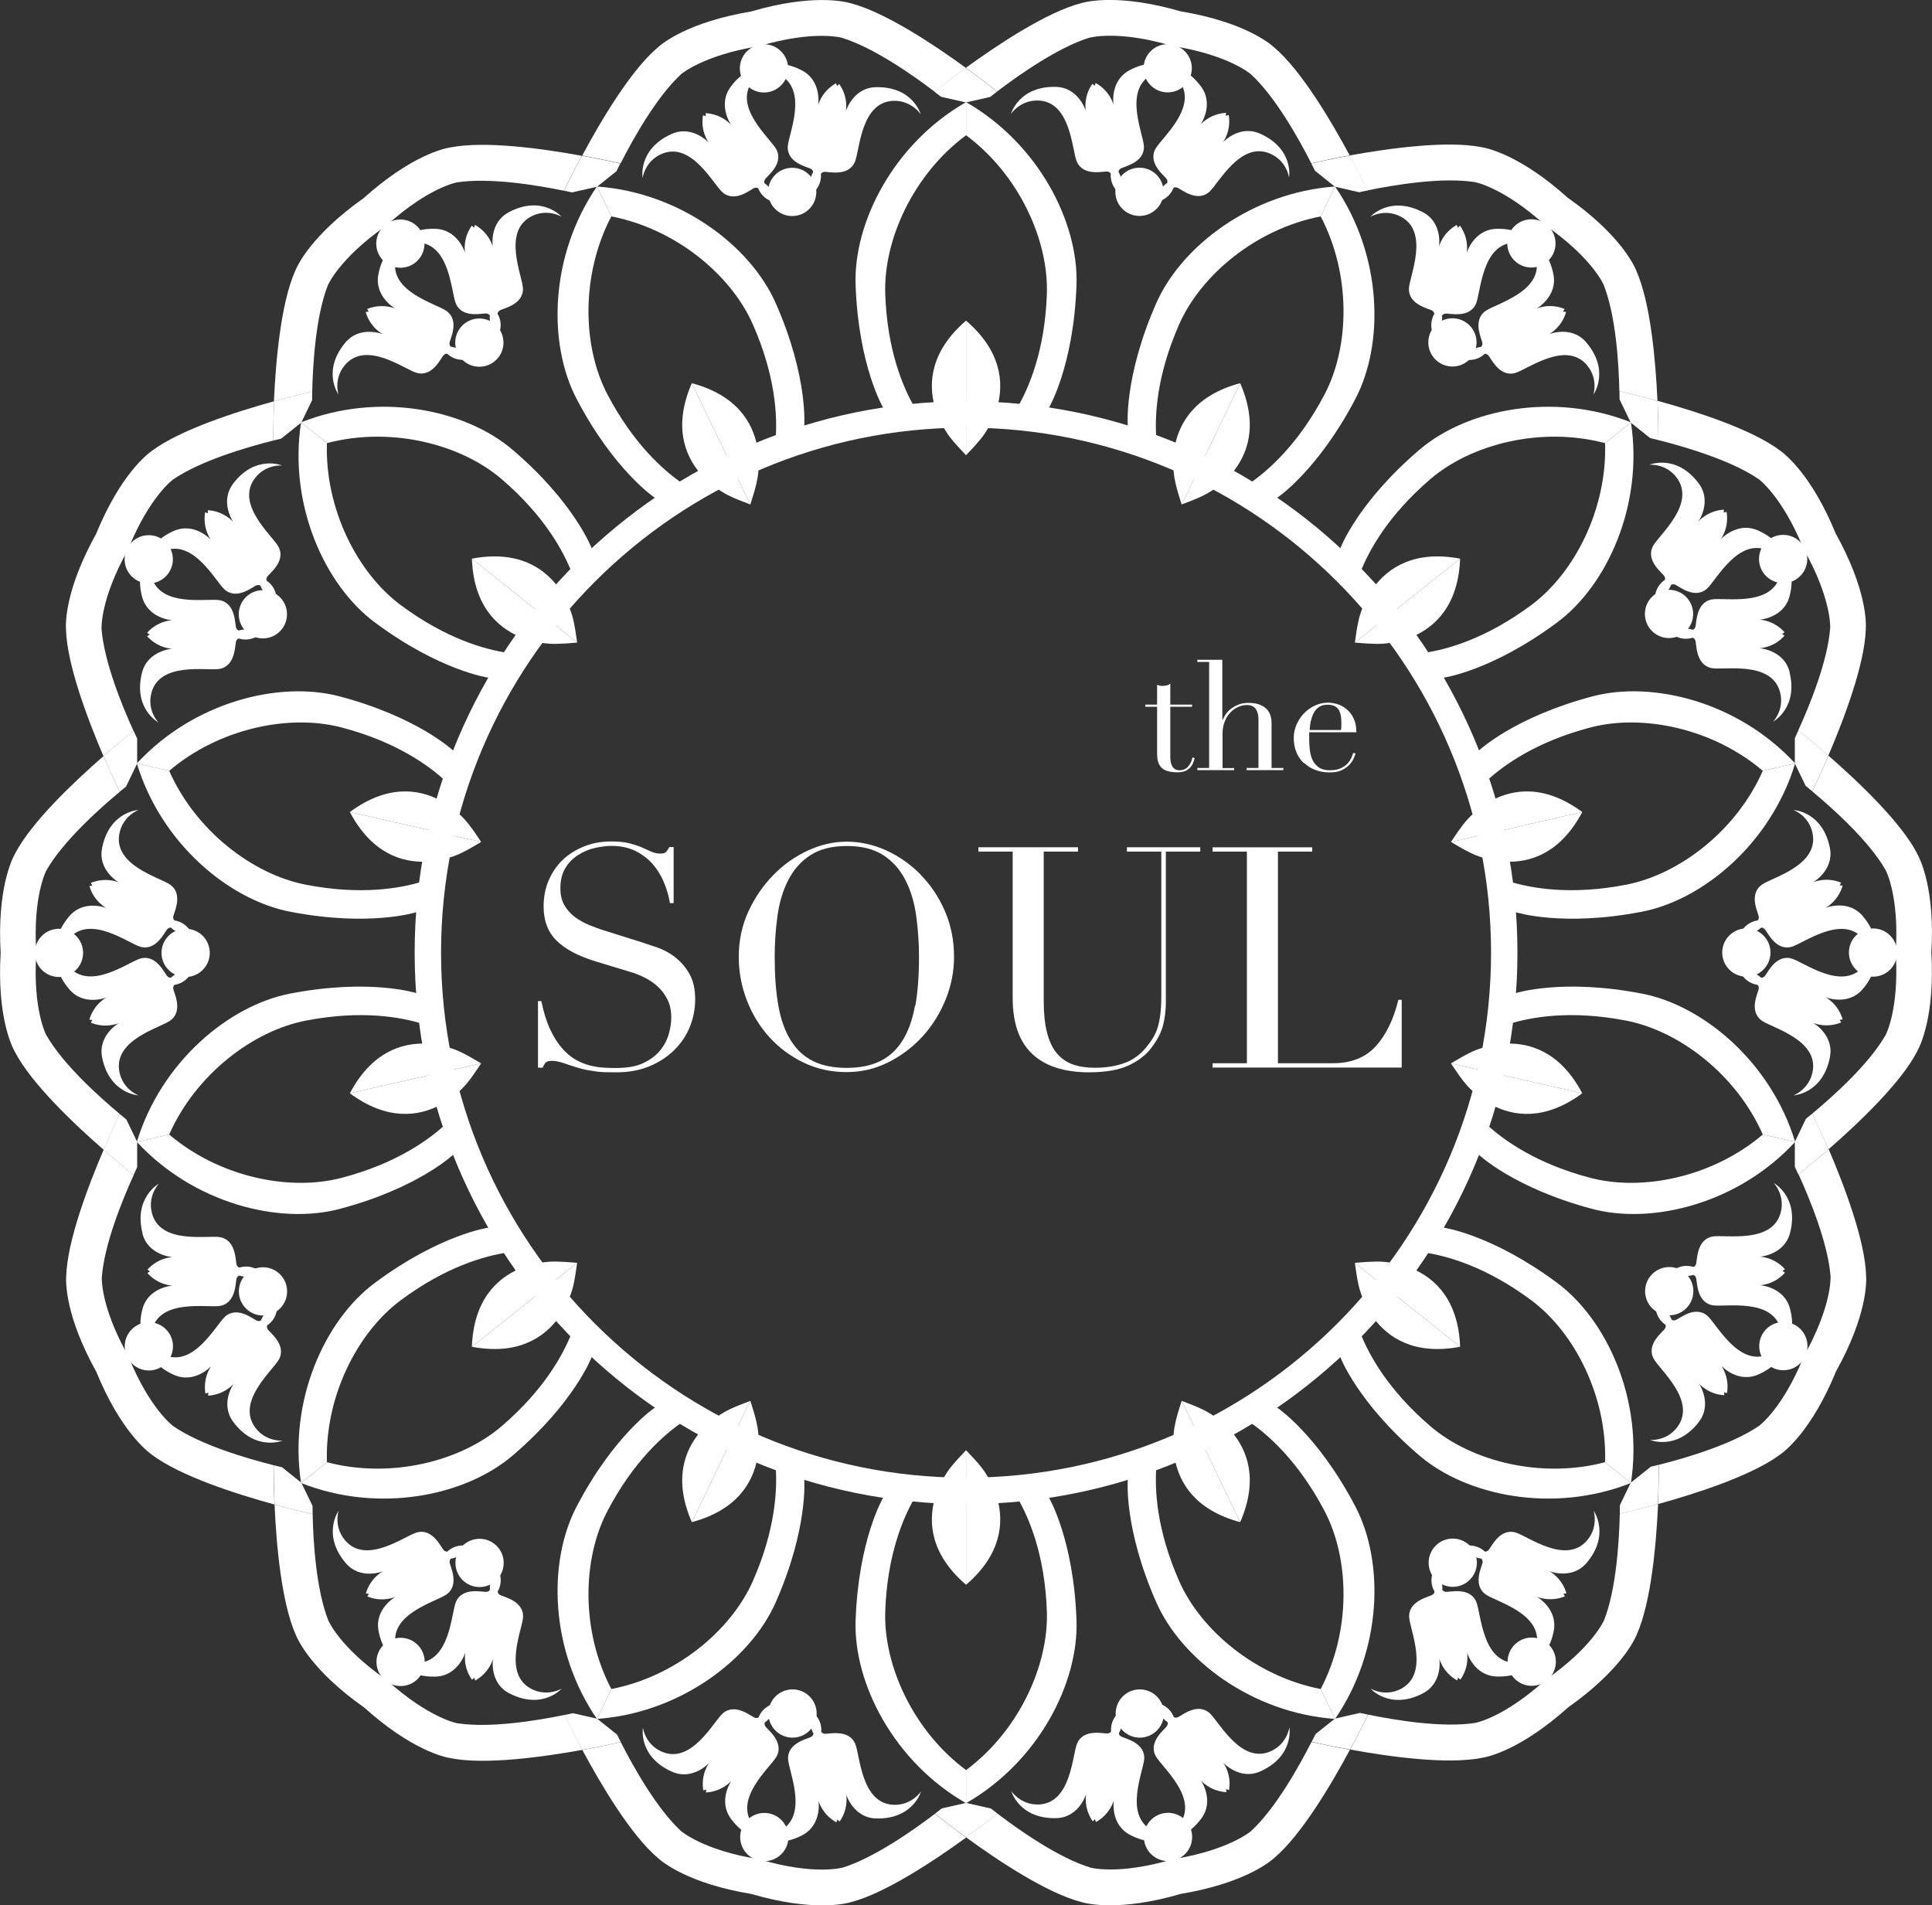 <?xml version="1.0" encoding="UTF-8" standalone="no"?> <svg xmlns:inkscape="http://www.inkscape.org/namespaces/inkscape" xmlns:sodipodi="http://sodipodi.sourceforge.net/DTD/sodipodi-0.dtd" xmlns="http://www.w3.org/2000/svg" xmlns:svg="http://www.w3.org/2000/svg" id="LOGO_TYPE_1" viewBox="0 0 178.59 176.12" version="1.1" sodipodi:docname="THE SOUL_LOGO_white.svg" inkscape:version="1.1.2 (b8e25be833, 2022-02-05)"><rect x="0" y="0" width="178.59" height="176.12" fill="#333333" stroke="none"/><defs id="defs4"><style id="style2">.cls-1{fill:#231f20;}</style></defs><g id="g1367" style="fill:#ffffff"><g id="g348" style="fill:#ffffff"><g id="g204" style="fill:#ffffff"><path class="cls-1" d="M89.3,139.03c-28.11,0-50.97-22.87-50.97-50.97s22.87-50.97,50.97-50.97,50.97,22.87,50.97,50.97-22.87,50.97-50.97,50.97Zm0-99.5c-26.76,0-48.53,21.77-48.53,48.53s21.77,48.53,48.53,48.53,48.53-21.77,48.53-48.53-21.77-48.53-48.53-48.53Z" id="path6" style="fill:#ffffff"></path><g id="g20" style="fill:#ffffff"><g id="g12" style="fill:#ffffff"><path class="cls-1" d="M89.3,42.09v-12.45c-3.27,2.81-3.49,5.72-2.91,7.9,.1,.33,.23,.7,.4,1.09,.19,.43,.39,.81,.58,1.13,.29,.48,.67,1.01,1.93,2.32Z" id="path8" style="fill:#ffffff"></path><path class="cls-1" d="M89.3,12.5v-3.06c-6.68,3.83-10.41,11.1-10.21,16.89,.26,7.49,2.55,11.36,2.55,11.36l1.22,2.18c.26-.06,1.84-.3,3.31-.31-.98-1.09-1.64-1.93-1.64-1.93-1.06-1.83-2.52-5.26-2.7-10.45-.17-5.01,2.59-11.05,7.47-14.68Z" id="path10" style="fill:#ffffff"></path></g><g id="g18" style="fill:#ffffff"><path class="cls-1" d="M89.3,42.09v-12.32s0-.13,0-.13c3.27,2.81,3.49,5.72,2.91,7.9-.1,.33-.23,.7-.4,1.09-.19,.43-.39,.81-.58,1.13-.29,.48-.67,1.01-1.93,2.32Z" id="path14" style="fill:#ffffff"></path><path class="cls-1" d="M89.3,12.5v-3.06c6.68,3.83,10.41,11.1,10.21,16.89-.26,7.49-2.55,11.36-2.55,11.36l-1.22,2.18c-.26-.06-1.84-.3-3.31-.31,.98-1.09,1.64-1.93,1.64-1.93,1.06-1.83,2.52-5.26,2.7-10.45,.17-5.01-2.59-11.05-7.47-14.68Z" id="path16" style="fill:#ffffff"></path></g></g><g id="g34" style="fill:#ffffff"><g id="g26" style="fill:#ffffff"><path class="cls-1" d="M69.35,46.64l-5.34-11.1-.06-.12c-1.72,3.95-.66,6.67,.81,8.38,.23,.26,.51,.53,.83,.81,.36,.31,.7,.56,1.02,.77,.47,.3,1.04,.62,2.75,1.25Z" id="path22" style="fill:#ffffff"></path><path class="cls-1" d="M56.51,19.99l-1.33-2.75c-4.36,6.35-4.57,14.51-1.87,19.65,3.48,6.64,7.23,9.13,7.23,9.13l2.05,1.43c.21-.16,1.52-1.07,2.85-1.71-1.35-.56-2.32-1.03-2.32-1.03-1.75-1.19-4.55-3.65-6.97-8.25-2.33-4.44-2.46-11.08,.36-16.46Z" id="path24" style="fill:#ffffff"></path></g><g id="g32" style="fill:#ffffff"><path class="cls-1" d="M69.35,46.64l-5.34-11.1-.06-.12c4.16,1.11,5.63,3.64,6.05,5.86,.06,.34,.1,.73,.12,1.16,.02,.47,0,.9-.03,1.27-.06,.55-.17,1.2-.73,2.93Z" id="path28" style="fill:#ffffff"></path><path class="cls-1" d="M56.51,19.99l-1.33-2.75c7.68,.55,14.19,5.48,16.53,10.79,3.02,6.86,2.63,11.34,2.63,11.34l-.16,2.49c-.26,.06-1.79,.53-3.12,1.16,.41-1.41,.64-2.45,.64-2.45,.16-2.11-.01-5.83-2.11-10.59-2.02-4.58-7.13-8.83-13.1-9.98Z" id="path30" style="fill:#ffffff"></path></g></g><g id="g48" style="fill:#ffffff"><g id="g40" style="fill:#ffffff"><path class="cls-1" d="M53.35,59.4l-9.63-7.68-.1-.08c.16,4.31,2.3,6.3,4.37,7.2,.32,.13,.69,.26,1.1,.37,.45,.12,.88,.2,1.25,.25,.55,.07,1.2,.1,3.02-.06Z" id="path36" style="fill:#ffffff"></path><path class="cls-1" d="M30.22,40.95l-2.39-1.91c-1.17,7.61,2.18,15.06,6.84,18.51,6.02,4.47,10.47,5.09,10.47,5.09l2.47,.4c.12-.24,.91-1.62,1.82-2.78-1.46,.08-2.54,.08-2.54,.08-2.09-.31-5.68-1.31-9.85-4.41-4.02-2.99-7.02-8.92-6.82-14.99Z" id="path38" style="fill:#ffffff"></path></g><g id="g46" style="fill:#ffffff"><path class="cls-1" d="M53.35,59.4l-9.63-7.68-.1-.08c4.23-.8,6.65,.84,7.99,2.65,.2,.28,.41,.61,.61,.99,.22,.42,.39,.81,.52,1.16,.19,.52,.37,1.15,.61,2.96Z" id="path42" style="fill:#ffffff"></path><path class="cls-1" d="M30.22,40.95l-2.39-1.91c7.16-2.84,15.17-1.22,19.57,2.55,5.7,4.87,7.29,9.08,7.29,9.08l.94,2.32c-.21,.17-1.38,1.25-2.31,2.4-.24-1.44-.48-2.49-.48-2.49-.77-1.97-2.54-5.25-6.49-8.63-3.81-3.25-10.25-4.86-16.13-3.31Z" id="path44" style="fill:#ffffff"></path></g></g><g id="g62" style="fill:#ffffff"><g id="g54" style="fill:#ffffff"><path class="cls-1" d="M44.48,77.83l-12.01-2.74-.13-.03c2.01,3.81,4.8,4.68,7.06,4.59,.35-.02,.73-.06,1.15-.14,.46-.09,.88-.2,1.23-.31,.53-.18,1.13-.43,2.69-1.37Z" id="path50" style="fill:#ffffff"></path><path class="cls-1" d="M15.63,71.25l-2.98-.68c2.24,7.37,8.5,12.62,14.19,13.71,7.36,1.42,11.64,.04,11.64,.04l2.4-.71c0-.27,.12-1.86,.44-3.3-1.28,.71-2.25,1.17-2.25,1.17-2.02,.63-5.69,1.29-10.79,.3-4.92-.95-10.2-4.99-12.65-10.55Z" id="path52" style="fill:#ffffff"></path></g><g id="g60" style="fill:#ffffff"><path class="cls-1" d="M44.48,77.83l-12.01-2.74-.13-.03c3.47-2.56,6.36-2.13,8.35-1.08,.3,.17,.63,.38,.98,.63,.38,.28,.7,.56,.98,.82,.4,.39,.83,.88,1.83,2.4Z" id="path56" style="fill:#ffffff"></path><path class="cls-1" d="M15.63,71.25l-2.98-.68c5.22-5.66,13.13-7.68,18.74-6.2,7.25,1.92,10.51,5.02,10.51,5.02l1.85,1.68c-.11,.24-.7,1.72-1.04,3.16-.85-1.2-1.52-2.03-1.52-2.03-1.55-1.44-4.57-3.63-9.59-4.95-4.84-1.28-11.35,.07-15.97,4.01Z" id="path58" style="fill:#ffffff"></path></g></g><g id="g76" style="fill:#ffffff"><g id="g68" style="fill:#ffffff"><path class="cls-1" d="M44.48,98.29l-12.01,2.74-.13,.03c3.47,2.56,6.36,2.13,8.35,1.08,.3-.17,.63-.38,.98-.63,.38-.28,.7-.56,.98-.82,.4-.39,.83-.88,1.83-2.4Z" id="path64" style="fill:#ffffff"></path><path class="cls-1" d="M15.63,104.87l-2.98,.68c5.22,5.66,13.13,7.68,18.74,6.2,7.25-1.92,10.51-5.02,10.51-5.02l1.85-1.68c-.11-.24-.7-1.72-1.04-3.16-.85,1.2-1.52,2.03-1.52,2.03-1.55,1.44-4.57,3.63-9.59,4.95-4.84,1.28-11.35-.07-15.97-4.01Z" id="path66" style="fill:#ffffff"></path></g><g id="g74" style="fill:#ffffff"><path class="cls-1" d="M44.48,98.29l-12.01,2.74-.13,.03c2.01-3.81,4.8-4.68,7.06-4.59,.35,.02,.73,.06,1.15,.14,.46,.09,.88,.2,1.23,.31,.53,.18,1.13,.43,2.69,1.37Z" id="path70" style="fill:#ffffff"></path><path class="cls-1" d="M15.63,104.87l-2.98,.68c2.24-7.37,8.5-12.62,14.19-13.71,7.36-1.42,11.64-.04,11.64-.04l2.4,.71c0,.27,.12,1.86,.44,3.3-1.28-.71-2.25-1.17-2.25-1.17-2.02-.63-5.69-1.29-10.79-.3-4.92,.95-10.2,4.99-12.65,10.55Z" id="path72" style="fill:#ffffff"></path></g></g><g id="g90" style="fill:#ffffff"><g id="g82" style="fill:#ffffff"><path class="cls-1" d="M53.35,116.73l-9.63,7.68-.1,.08c4.23,.8,6.65-.84,7.99-2.65,.2-.28,.41-.61,.61-.99,.22-.42,.39-.81,.52-1.16,.19-.52,.37-1.15,.61-2.96Z" id="path78" style="fill:#ffffff"></path><path class="cls-1" d="M30.22,135.17l-2.39,1.91c7.16,2.84,15.17,1.22,19.57-2.55,5.7-4.87,7.29-9.08,7.29-9.08l.94-2.32c-.21-.17-1.38-1.25-2.31-2.4-.24,1.44-.48,2.49-.48,2.49-.77,1.97-2.54,5.25-6.49,8.63-3.81,3.25-10.25,4.86-16.13,3.31Z" id="path80" style="fill:#ffffff"></path></g><g id="g88" style="fill:#ffffff"><path class="cls-1" d="M53.35,116.73l-9.63,7.68-.1,.08c.16-4.31,2.3-6.3,4.37-7.2,.32-.13,.69-.26,1.1-.37,.45-.12,.88-.2,1.25-.25,.55-.07,1.2-.1,3.02,.06Z" id="path84" style="fill:#ffffff"></path><path class="cls-1" d="M30.22,135.17l-2.39,1.91c-1.17-7.61,2.18-15.06,6.84-18.51,6.02-4.47,10.47-5.09,10.47-5.09l2.47-.4c.12,.24,.91,1.62,1.82,2.78-1.46-.08-2.54-.08-2.54-.08-2.09,.31-5.68,1.31-9.85,4.41-4.02,2.99-7.02,8.92-6.82,14.99Z" id="path86" style="fill:#ffffff"></path></g></g><g id="g104" style="fill:#ffffff"><g id="g96" style="fill:#ffffff"><path class="cls-1" d="M69.35,129.48l-5.34,11.1-.06,.12c4.16-1.11,5.63-3.64,6.05-5.86,.06-.34,.1-.73,.12-1.16,.02-.47,0-.9-.03-1.27-.06-.55-.17-1.2-.73-2.93Z" id="path92" style="fill:#ffffff"></path><path class="cls-1" d="M56.51,156.14l-1.33,2.75c7.68-.55,14.19-5.48,16.53-10.79,3.02-6.86,2.63-11.34,2.63-11.34l-.16-2.49c-.26-.06-1.79-.53-3.12-1.16,.41,1.41,.64,2.45,.64,2.45,.16,2.11-.01,5.83-2.11,10.59-2.02,4.58-7.13,8.83-13.1,9.98Z" id="path94" style="fill:#ffffff"></path></g><g id="g102" style="fill:#ffffff"><path class="cls-1" d="M69.35,129.48l-5.34,11.1-.06,.12c-1.72-3.95-.66-6.67,.81-8.38,.23-.26,.51-.53,.83-.81,.36-.31,.7-.56,1.02-.77,.47-.3,1.04-.62,2.75-1.25Z" id="path98" style="fill:#ffffff"></path><path class="cls-1" d="M56.51,156.14l-1.33,2.75c-4.36-6.35-4.57-14.51-1.87-19.65,3.48-6.64,7.23-9.13,7.23-9.13l2.05-1.43c.21,.16,1.52,1.07,2.85,1.71-1.35,.56-2.32,1.03-2.32,1.03-1.75,1.19-4.55,3.65-6.97,8.25-2.33,4.44-2.46,11.08,.36,16.46Z" id="path100" style="fill:#ffffff"></path></g></g><g id="g118" style="fill:#ffffff"><g id="g110" style="fill:#ffffff"><path class="cls-1" d="M89.3,134.04v12.32s0,.13,0,.13c3.27-2.81,3.49-5.72,2.91-7.9-.1-.33-.23-.7-.4-1.09-.19-.43-.39-.81-.58-1.13-.29-.48-.67-1.01-1.93-2.32Z" id="path106" style="fill:#ffffff"></path><path class="cls-1" d="M89.3,163.62v3.06c6.68-3.83,10.41-11.1,10.21-16.89-.26-7.49-2.55-11.36-2.55-11.36l-1.22-2.18c-.26,.06-1.84,.3-3.31,.31,.98,1.09,1.64,1.93,1.64,1.93,1.06,1.83,2.52,5.26,2.7,10.45,.17,5.01-2.59,11.05-7.47,14.68Z" id="path108" style="fill:#ffffff"></path></g><g id="g116" style="fill:#ffffff"><path class="cls-1" d="M89.3,134.04v12.32s0,.13,0,.13c-3.27-2.81-3.49-5.72-2.91-7.9,.1-.33,.23-.7,.4-1.09,.19-.43,.39-.81,.58-1.13,.29-.48,.67-1.01,1.93-2.32Z" id="path112" style="fill:#ffffff"></path><path class="cls-1" d="M89.3,163.62v3.06c-6.68-3.83-10.41-11.1-10.21-16.89,.26-7.49,2.55-11.36,2.55-11.36l1.22-2.18c.26,.06,1.84,.3,3.31,.31-.98,1.09-1.64,1.93-1.64,1.93-1.06,1.83-2.52,5.26-2.7,10.45-.17,5.01,2.59,11.05,7.47,14.68Z" id="path114" style="fill:#ffffff"></path></g></g><g id="g132" style="fill:#ffffff"><g id="g124" style="fill:#ffffff"><path class="cls-1" d="M109.24,129.48l5.34,11.1,.06,.12c1.72-3.95,.66-6.67-.81-8.38-.23-.26-.51-.53-.83-.81-.36-.31-.7-.56-1.02-.77-.47-.3-1.04-.62-2.75-1.25Z" id="path120" style="fill:#ffffff"></path><path class="cls-1" d="M122.08,156.14l1.33,2.75c4.36-6.35,4.57-14.51,1.87-19.65-3.48-6.64-7.23-9.13-7.23-9.13l-2.05-1.43c-.21,.16-1.52,1.07-2.85,1.71,1.35,.56,2.32,1.03,2.32,1.03,1.75,1.19,4.55,3.65,6.97,8.25,2.33,4.44,2.46,11.08-.36,16.46Z" id="path122" style="fill:#ffffff"></path></g><g id="g130" style="fill:#ffffff"><path class="cls-1" d="M109.24,129.48l5.34,11.1,.06,.12c-4.16-1.11-5.63-3.64-6.05-5.86-.06-.34-.1-.73-.12-1.16-.02-.47,0-.9,.03-1.27,.06-.55,.17-1.2,.73-2.93Z" id="path126" style="fill:#ffffff"></path><path class="cls-1" d="M122.08,156.14l1.33,2.75c-7.68-.55-14.19-5.48-16.53-10.79-3.02-6.86-2.63-11.34-2.63-11.34l.16-2.49c.26-.06,1.79-.53,3.12-1.16-.41,1.41-.64,2.45-.64,2.45-.16,2.11,.01,5.83,2.11,10.59,2.02,4.58,7.13,8.83,13.1,9.98Z" id="path128" style="fill:#ffffff"></path></g></g><g id="g146" style="fill:#ffffff"><g id="g138" style="fill:#ffffff"><path class="cls-1" d="M125.24,116.73l9.63,7.68,.1,.08c-.16-4.31-2.3-6.3-4.37-7.2-.32-.13-.69-.26-1.1-.37-.45-.12-.88-.2-1.25-.25-.55-.07-1.2-.1-3.02,.06Z" id="path134" style="fill:#ffffff"></path><path class="cls-1" d="M148.37,135.17l2.39,1.91c1.17-7.61-2.18-15.06-6.84-18.51-6.02-4.47-10.47-5.09-10.47-5.09l-2.47-.4c-.12,.24-.91,1.62-1.82,2.78,1.46-.08,2.54-.08,2.54-.08,2.09,.31,5.68,1.31,9.85,4.41,4.02,2.99,7.02,8.92,6.82,14.99Z" id="path136" style="fill:#ffffff"></path></g><g id="g144" style="fill:#ffffff"><path class="cls-1" d="M125.24,116.73l9.63,7.68,.1,.08c-4.23,.8-6.65-.84-7.99-2.65-.2-.28-.41-.61-.61-.99-.22-.42-.39-.81-.52-1.16-.19-.52-.37-1.15-.61-2.96Z" id="path140" style="fill:#ffffff"></path><path class="cls-1" d="M148.37,135.17l2.39,1.91c-7.16,2.84-15.17,1.22-19.57-2.55-5.7-4.87-7.29-9.08-7.29-9.08l-.94-2.32c.21-.17,1.38-1.25,2.31-2.4,.24,1.44,.48,2.49,.48,2.49,.77,1.97,2.54,5.25,6.49,8.63,3.81,3.25,10.25,4.86,16.13,3.31Z" id="path142" style="fill:#ffffff"></path></g></g><g id="g160" style="fill:#ffffff"><g id="g152" style="fill:#ffffff"><path class="cls-1" d="M134.12,98.29l12.01,2.74,.13,.03c-2.01-3.81-4.8-4.68-7.06-4.59-.35,.02-.73,.06-1.15,.14-.46,.09-.88,.2-1.23,.31-.53,.18-1.13,.43-2.69,1.37Z" id="path148" style="fill:#ffffff"></path><path class="cls-1" d="M162.96,104.87l2.98,.68c-2.24-7.37-8.5-12.62-14.19-13.71-7.36-1.42-11.64-.04-11.64-.04l-2.4,.71c0,.27-.12,1.86-.44,3.3,1.28-.71,2.25-1.17,2.25-1.17,2.02-.63,5.69-1.29,10.79-.3,4.92,.95,10.2,4.99,12.65,10.55Z" id="path150" style="fill:#ffffff"></path></g><g id="g158" style="fill:#ffffff"><path class="cls-1" d="M134.12,98.29l12.01,2.74,.13,.03c-3.47,2.56-6.36,2.13-8.35,1.08-.3-.17-.63-.38-.98-.63-.38-.28-.7-.56-.98-.82-.4-.39-.83-.88-1.83-2.4Z" id="path154" style="fill:#ffffff"></path><path class="cls-1" d="M162.96,104.87l2.98,.68c-5.22,5.66-13.13,7.68-18.74,6.2-7.25-1.92-10.51-5.02-10.51-5.02l-1.85-1.68c.11-.24,.7-1.72,1.04-3.16,.85,1.2,1.52,2.03,1.52,2.03,1.55,1.44,4.57,3.63,9.59,4.95,4.84,1.28,11.35-.07,15.97-4.01Z" id="path156" style="fill:#ffffff"></path></g></g><g id="g174" style="fill:#ffffff"><g id="g166" style="fill:#ffffff"><path class="cls-1" d="M134.12,77.83l12.01-2.74,.13-.03c-3.47-2.56-6.36-2.13-8.35-1.08-.3,.17-.63,.38-.98,.63-.38,.28-.7,.56-.98,.82-.4,.39-.83,.88-1.83,2.4Z" id="path162" style="fill:#ffffff"></path><path class="cls-1" d="M162.96,71.25l2.98-.68c-5.22-5.66-13.13-7.68-18.74-6.2-7.25,1.92-10.51,5.02-10.51,5.02l-1.85,1.68c.11,.24,.7,1.72,1.04,3.16,.85-1.2,1.52-2.03,1.52-2.03,1.55-1.44,4.57-3.63,9.59-4.95,4.84-1.28,11.35,.07,15.97,4.01Z" id="path164" style="fill:#ffffff"></path></g><g id="g172" style="fill:#ffffff"><path class="cls-1" d="M134.12,77.83l12.01-2.74,.13-.03c-2.01,3.81-4.8,4.68-7.06,4.59-.35-.02-.73-.06-1.15-.14-.46-.09-.88-.2-1.23-.31-.53-.18-1.13-.43-2.69-1.37Z" id="path168" style="fill:#ffffff"></path><path class="cls-1" d="M162.96,71.25l2.98-.68c-2.24,7.37-8.5,12.62-14.19,13.71-7.36,1.42-11.64,.04-11.64,.04l-2.4-.71c0-.27-.12-1.86-.44-3.3,1.28,.71,2.25,1.17,2.25,1.17,2.02,.63,5.69,1.29,10.79,.3,4.92-.95,10.2-4.99,12.65-10.55Z" id="path170" style="fill:#ffffff"></path></g></g><g id="g188" style="fill:#ffffff"><g id="g180" style="fill:#ffffff"><path class="cls-1" d="M125.24,59.4l9.63-7.68,.1-.08c-4.23-.8-6.65,.84-7.99,2.65-.2,.28-.41,.61-.61,.99-.22,.42-.39,.81-.52,1.16-.19,.52-.37,1.15-.61,2.96Z" id="path176" style="fill:#ffffff"></path><path class="cls-1" d="M148.37,40.95l2.39-1.91c-7.16-2.84-15.17-1.22-19.57,2.55-5.7,4.87-7.29,9.08-7.29,9.08l-.94,2.32c.21,.17,1.38,1.25,2.31,2.4,.24-1.44,.48-2.49,.48-2.49,.77-1.97,2.54-5.25,6.49-8.63,3.81-3.25,10.25-4.86,16.13-3.31Z" id="path178" style="fill:#ffffff"></path></g><g id="g186" style="fill:#ffffff"><path class="cls-1" d="M125.24,59.4l9.63-7.68,.1-.08c-.16,4.31-2.3,6.3-4.37,7.2-.32,.13-.69,.26-1.1,.37-.45,.12-.88,.2-1.25,.25-.55,.07-1.2,.1-3.02-.06Z" id="path182" style="fill:#ffffff"></path><path class="cls-1" d="M148.37,40.95l2.39-1.91c1.17,7.61-2.18,15.06-6.84,18.51-6.02,4.47-10.47,5.09-10.47,5.09l-2.47,.4c-.12-.24-.91-1.62-1.82-2.78,1.46,.08,2.54,.08,2.54,.08,2.09-.31,5.68-1.31,9.85-4.41,4.02-2.99,7.02-8.92,6.82-14.99Z" id="path184" style="fill:#ffffff"></path></g></g><g id="g202" style="fill:#ffffff"><g id="g194" style="fill:#ffffff"><path class="cls-1" d="M109.24,46.64l5.34-11.1,.06-.12c-4.16,1.11-5.63,3.64-6.05,5.86-.06,.34-.1,.73-.12,1.16-.02,.47,0,.9,.03,1.27,.06,.55,.17,1.2,.73,2.93Z" id="path190" style="fill:#ffffff"></path><path class="cls-1" d="M122.08,19.99l1.33-2.75c-7.68,.55-14.19,5.48-16.53,10.79-3.02,6.86-2.63,11.34-2.63,11.34l.16,2.49c.26,.06,1.79,.53,3.12,1.16-.41-1.41-.64-2.45-.64-2.45-.16-2.11,.01-5.83,2.11-10.59,2.02-4.58,7.13-8.83,13.1-9.98Z" id="path192" style="fill:#ffffff"></path></g><g id="g200" style="fill:#ffffff"><path class="cls-1" d="M109.24,46.64l5.34-11.1,.06-.12c1.72,3.95,.66,6.67-.81,8.38-.23,.26-.51,.53-.83,.81-.36,.31-.7,.56-1.02,.77-.47,.3-1.04,.62-2.75,1.25Z" id="path196" style="fill:#ffffff"></path><path class="cls-1" d="M122.08,19.99l1.33-2.75c4.36,6.35,4.57,14.51,1.87,19.65-3.48,6.64-7.23,9.13-7.23,9.13l-2.05,1.43c-.21-.16-1.52-1.07-2.85-1.71,1.35-.56,2.32-1.03,2.32-1.03,1.75-1.19,4.55-3.65,6.97-8.25,2.33-4.44,2.46-11.08-.36-16.46Z" id="path198" style="fill:#ffffff"></path></g></g></g><g id="g346" style="fill:#ffffff"><path class="cls-1" d="M80.95,8.06c-2.11,.05-2.76,2.22-2.76,2.22,0,0,.26-1.27-.61-2.51,0,0-.08,.06-.2,.19-.06-.17-.1-.26-.1-.26-1.33,.74-1.65,2-1.65,2,0,0,.36-2.23-1.52-3.2-1.51-.78-2.71-.68-3.53-.38-.87,.09-2,.52-3.02,1.88-1.27,1.69,.02,3.54,.02,3.54,0,0-.83-.99-2.35-1.08,0,0,0,.1,.02,.28-.17-.06-.27-.08-.27-.08-.25,1.5,.54,2.53,.54,2.53,0,0-1.52-1.67-3.45-.8-3.13,1.41-2.67,4.06-2.67,4.06,0,0,.2-1.52,1.71-2.2,2.79-1.26,4.82,2.79,5.68,3.53,1.17,1.01,2.63-.31,2.96-.41,.26-.07,.35,.05,.35,.05,0,0,.29,.97,1.5,1.28-.04-1.25-.92-1.75-.92-1.75,0,0-.1-.12,.03-.36,.16-.3,1.77-1.43,1.05-2.79-.54-1.01-4.03-3.88-2.19-6.32,.33-.44,.73-.72,1.1-.9,.41,0,.89,.08,1.38,.33,2.72,1.4,.82,5.51,.77,6.65-.06,1.54,1.88,1.87,2.16,2.06,.22,.16,.18,.31,.18,.31,0,0-.58,.83-.07,1.97,.95-.81,.79-1.81,.79-1.81,0,0,.03-.15,.3-.2,.33-.06,2.22,.5,2.84-.92,.46-1.05,.53-5.57,3.59-5.65,1.66-.04,2.5,1.24,2.5,1.24,0,0-.73-2.59-4.16-2.5Z" id="path206" style="fill:#ffffff"></path><circle class="cls-1" cx="73.23" cy="17.74" r="2.23" id="circle208" style="fill:#ffffff"></circle><circle class="cls-1" cx="70.62" cy="6.32" r="2.23" id="circle210" style="fill:#ffffff"></circle><path class="cls-1" d="M47.07,19.6c-1.88,.97-1.52,3.19-1.52,3.19,0,0-.32-1.26-1.64-2,0,0-.04,.09-.1,.26-.13-.13-.2-.19-.2-.19-.88,1.24-.62,2.51-.62,2.51,0,0-.64-2.16-2.76-2.22-1.7-.05-2.73,.56-3.35,1.19-.75,.46-1.57,1.34-1.9,3-.41,2.07,1.55,3.18,1.55,3.18,0,0-1.18-.53-2.59,.04,0,0,.05,.09,.14,.24-.18,.02-.28,.04-.28,.04,.43,1.46,1.58,2.05,1.58,2.05,0,0-2.09-.84-3.45,.77-2.21,2.63-.64,4.81-.64,4.81,0,0-.48-1.45,.59-2.72,1.97-2.34,5.55,.42,6.65,.72,1.49,.4,2.24-1.43,2.49-1.65,.2-.18,.34-.11,.34-.11,0,0,.68,.74,1.91,.51-.58-1.11-1.59-1.17-1.59-1.17,0,0-.14-.07-.13-.33,.02-.34,.98-2.06-.27-2.97-.92-.68-5.31-1.75-4.71-4.75,.11-.54,.34-.97,.6-1.29,.37-.18,.83-.32,1.39-.3,3.06,.08,3.13,4.61,3.58,5.65,.61,1.42,2.51,.86,2.84,.92,.26,.05,.3,.2,.3,.2,0,0-.16,1,.79,1.81,.51-1.14-.07-1.97-.07-1.97,0,0-.04-.15,.18-.31,.27-.2,2.22-.52,2.16-2.06-.04-1.14-1.94-5.25,.78-6.65,1.48-.76,2.79,.03,2.79,.03,0,0-1.78-2.02-4.83-.44Z" id="path212" style="fill:#ffffff"></path><circle class="cls-1" cx="44.31" cy="31.67" r="2.23" id="circle214" style="fill:#ffffff"></circle><circle class="cls-1" cx="37.01" cy="22.52" r="2.23" id="circle216" style="fill:#ffffff"></circle><path class="cls-1" d="M21.55,44.71c-1.27,1.69,.01,3.54,.01,3.54,0,0-.83-1-2.35-1.09,0,0,0,.1,.02,.28-.17-.06-.27-.08-.27-.08-.25,1.5,.53,2.53,.53,2.53,0,0-1.52-1.67-3.45-.8-1.55,.69-2.22,1.69-2.5,2.52-.47,.74-.84,1.89-.41,3.53,.53,2.05,2.78,2.19,2.78,2.19,0,0-1.3,.03-2.31,1.16,0,0,.08,.06,.23,.16-.15,.1-.23,.16-.23,.16,1.02,1.13,2.31,1.16,2.31,1.16,0,0-2.25,.15-2.78,2.2-.85,3.33,1.51,4.61,1.51,4.61,0,0-1.06-1.1-.65-2.71,.76-2.96,5.18-2.03,6.31-2.24,1.52-.29,1.4-2.25,1.53-2.57,.1-.25,.26-.24,.26-.24,0,0,.94,.38,1.94-.37-1-.75-1.94-.37-1.94-.37,0,0-.16,0-.26-.24-.13-.31-.01-2.28-1.53-2.56-1.12-.21-5.55,.73-6.31-2.23-.14-.54-.11-1.02-.02-1.42,.25-.32,.61-.65,1.12-.87,2.79-1.25,4.82,2.79,5.68,3.54,1.17,1.01,2.63-.31,2.96-.4,.26-.07,.35,.05,.35,.05,0,0,.29,.97,1.5,1.29-.04-1.25-.92-1.75-.92-1.75,0,0-.1-.12,.03-.36,.16-.3,1.78-1.43,1.05-2.79-.53-1.01-4.02-3.89-2.18-6.33,1-1.33,2.52-1.18,2.52-1.18,0,0-2.48-1.04-4.55,1.7Z" id="path218" style="fill:#ffffff"></path><circle class="cls-1" cx="24.3" cy="56.78" r="2.23" id="circle220" style="fill:#ffffff"></circle><circle class="cls-1" cx="13.75" cy="51.7" r="2.23" id="circle222" style="fill:#ffffff"></circle><path class="cls-1" d="M9.44,78.39c-.42,2.07,1.55,3.18,1.55,3.18,0,0-1.18-.54-2.59,.04,0,0,.04,.09,.14,.24-.18,.02-.28,.04-.28,.04,.42,1.46,1.58,2.05,1.58,2.05,0,0-2.09-.85-3.45,.77-1.1,1.3-1.27,2.49-1.16,3.36-.11,.87,.06,2.06,1.16,3.36,1.36,1.62,3.45,.77,3.45,.77,0,0-1.15,.59-1.58,2.05,0,0,.1,.02,.28,.04-.09,.15-.14,.24-.14,.24,1.4,.58,2.59,.04,2.59,.04,0,0-1.96,1.11-1.55,3.18,.68,3.37,3.36,3.5,3.36,3.5,0,0-1.44-.53-1.76-2.16-.6-3,3.79-4.08,4.71-4.76,1.24-.92,.28-2.64,.26-2.97-.01-.27,.13-.33,.13-.33,0,0,1.01-.07,1.59-1.18-1.23-.24-1.91,.51-1.91,.51,0,0-.14,.07-.34-.11-.25-.22-1-2.05-2.49-1.65-1.1,.3-4.68,3.06-6.65,.73-.36-.42-.54-.87-.63-1.27,.09-.4,.27-.85,.63-1.27,1.97-2.34,5.55,.43,6.65,.73,1.49,.4,2.24-1.42,2.49-1.65,.2-.18,.34-.11,.34-.11,0,0,.68,.75,1.91,.51-.58-1.11-1.59-1.18-1.59-1.18,0,0-.14-.07-.13-.33,.02-.34,.98-2.06-.26-2.97-.92-.68-5.31-1.76-4.71-4.76,.33-1.63,1.76-2.16,1.76-2.16,0,0-2.68,.13-3.36,3.5Z" id="path224" style="fill:#ffffff"></path><circle class="cls-1" cx="17.16" cy="88.08" r="2.23" id="circle226" style="fill:#ffffff"></circle><circle class="cls-1" cx="5.45" cy="88.08" r="2.23" id="circle228" style="fill:#ffffff"></circle><path class="cls-1" d="M13.16,114c.52,2.05,2.78,2.2,2.78,2.2,0,0-1.3,.03-2.31,1.16,0,0,.08,.06,.23,.16-.15,.09-.23,.16-.23,.16,1.01,1.13,2.31,1.16,2.31,1.16,0,0-2.25,.14-2.78,2.19-.42,1.64-.06,2.79,.41,3.53,.28,.83,.95,1.83,2.5,2.52,1.93,.87,3.45-.8,3.45-.8,0,0-.78,1.03-.53,2.53,0,0,.1-.02,.27-.08-.02,.18-.02,.28-.02,.28,1.52-.09,2.35-1.09,2.35-1.09,0,0-1.29,1.85-.01,3.54,2.07,2.74,4.55,1.7,4.55,1.7,0,0-1.52,.15-2.52-1.18-1.84-2.44,1.64-5.32,2.18-6.33,.72-1.36-.89-2.5-1.05-2.79-.13-.23-.03-.36-.03-.36,0,0,.88-.5,.92-1.75-1.21,.32-1.5,1.29-1.5,1.29,0,0-.1,.12-.35,.05-.32-.09-1.79-1.41-2.96-.4-.86,.75-2.89,4.79-5.68,3.54-.51-.23-.87-.55-1.12-.87-.1-.4-.12-.88,.02-1.42,.76-2.96,5.19-2.02,6.31-2.23,1.52-.28,1.4-2.25,1.53-2.56,.1-.25,.26-.24,.26-.24,0,0,.93,.38,1.94-.37-1-.75-1.94-.37-1.94-.37,0,0-.16,0-.26-.24-.13-.31,0-2.28-1.53-2.57-1.12-.21-5.55,.72-6.31-2.24-.41-1.61,.65-2.71,.65-2.71,0,0-2.36,1.29-1.51,4.61Z" id="path230" style="fill:#ffffff"></path><circle class="cls-1" cx="24.31" cy="119.37" r="2.23" id="circle232" style="fill:#ffffff"></circle><circle class="cls-1" cx="13.76" cy="124.45" r="2.23" id="circle234" style="fill:#ffffff"></circle><path class="cls-1" d="M31.95,144.47c1.36,1.62,3.45,.77,3.45,.77,0,0-1.16,.59-1.58,2.05,0,0,.1,.02,.28,.04-.09,.15-.14,.24-.14,.24,1.4,.58,2.59,.04,2.59,.04,0,0-1.97,1.11-1.55,3.18,.33,1.67,1.16,2.54,1.9,3,.62,.63,1.65,1.23,3.35,1.19,2.11-.06,2.76-2.22,2.76-2.22,0,0-.26,1.27,.62,2.51,0,0,.08-.06,.2-.19,.06,.17,.1,.26,.1,.26,1.33-.74,1.64-2,1.64-2,0,0-.36,2.23,1.52,3.19,3.06,1.57,4.83-.44,4.83-.44,0,0-1.31,.79-2.79,.03-2.72-1.4-.83-5.51-.78-6.65,.06-1.54-1.89-1.86-2.16-2.06-.22-.16-.18-.31-.18-.31,0,0,.57-.83,.07-1.97-.95,.81-.79,1.81-.79,1.81,0,0-.03,.15-.3,.2-.33,.06-2.22-.49-2.84,.92-.45,1.05-.52,5.57-3.58,5.65-.55,.02-1.02-.12-1.39-.3-.26-.32-.49-.74-.6-1.29-.6-3,3.8-4.07,4.71-4.75,1.24-.91,.28-2.64,.27-2.97-.01-.27,.13-.33,.13-.33,0,0,1.01-.07,1.59-1.17-1.23-.24-1.91,.51-1.91,.51,0,0-.14,.07-.34-.11-.25-.22-1-2.05-2.49-1.65-1.1,.3-4.69,3.06-6.65,.72-1.07-1.27-.59-2.72-.59-2.72,0,0-1.57,2.18,.64,4.81Z" id="path236" style="fill:#ffffff"></path><circle class="cls-1" cx="44.33" cy="144.47" r="2.23" id="circle238" style="fill:#ffffff"></circle><circle class="cls-1" cx="37.03" cy="153.62" r="2.23" id="circle240" style="fill:#ffffff"></circle><path class="cls-1" d="M62.1,163.76c1.93,.87,3.45-.8,3.45-.8,0,0-.79,1.03-.54,2.53,0,0,.1-.02,.27-.08-.02,.18-.02,.28-.02,.28,1.52-.09,2.35-1.08,2.35-1.08,0,0-1.29,1.85-.02,3.54,1.02,1.36,2.14,1.79,3.02,1.88,.83,.3,2.02,.4,3.53-.38,1.88-.97,1.52-3.2,1.52-3.2,0,0,.32,1.26,1.65,2,0,0,.04-.09,.1-.26,.13,.13,.2,.19,.2,.19,.87-1.24,.61-2.51,.61-2.51,0,0,.65,2.16,2.76,2.22,3.43,.09,4.16-2.5,4.16-2.5,0,0-.84,1.28-2.5,1.24-3.06-.08-3.13-4.6-3.59-5.65-.62-1.41-2.51-.86-2.84-.92-.26-.05-.3-.2-.3-.2,0,0,.16-1-.79-1.81-.5,1.15,.07,1.97,.07,1.97,0,0,.04,.15-.18,.31-.27,.2-2.22,.52-2.16,2.06,.04,1.14,1.95,5.25-.77,6.65-.49,.25-.97,.34-1.38,.33-.37-.18-.77-.45-1.1-.9-1.84-2.44,1.65-5.32,2.19-6.32,.72-1.36-.89-2.5-1.05-2.79-.13-.23-.03-.36-.03-.36,0,0,.88-.5,.92-1.75-1.21,.32-1.5,1.28-1.5,1.28,0,0-.1,.13-.35,.05-.32-.09-1.79-1.41-2.96-.41-.86,.75-2.9,4.79-5.68,3.53-1.52-.68-1.71-2.2-1.71-2.2,0,0-.47,2.65,2.67,4.06Z" id="path242" style="fill:#ffffff"></path><circle class="cls-1" cx="73.26" cy="158.39" r="2.23" id="circle244" style="fill:#ffffff"></circle><circle class="cls-1" cx="70.65" cy="169.81" r="2.23" id="circle246" style="fill:#ffffff"></circle><path class="cls-1" d="M97.64,168.06c2.11-.05,2.76-2.22,2.76-2.22,0,0-.26,1.27,.61,2.51,0,0,.08-.06,.2-.19,.06,.17,.1,.26,.1,.26,1.33-.74,1.65-2,1.65-2,0,0-.36,2.23,1.52,3.2,1.51,.78,2.71,.68,3.53,.38,.87-.09,2-.52,3.02-1.88,1.27-1.69-.02-3.54-.02-3.54,0,0,.83,.99,2.35,1.08,0,0,0-.1-.02-.28,.17,.06,.27,.08,.27,.08,.25-1.5-.54-2.53-.54-2.53,0,0,1.52,1.67,3.45,.8,3.13-1.41,2.67-4.06,2.67-4.06,0,0-.2,1.52-1.71,2.2-2.79,1.26-4.82-2.79-5.68-3.53-1.17-1.01-2.63,.31-2.96,.41-.26,.07-.35-.05-.35-.05,0,0-.29-.97-1.5-1.28,.04,1.25,.92,1.75,.92,1.75,0,0,.1,.12-.03,.36-.16,.3-1.77,1.43-1.05,2.79,.54,1.01,4.03,3.88,2.19,6.32-.33,.44-.73,.72-1.1,.9-.41,0-.89-.08-1.38-.33-2.72-1.4-.82-5.51-.77-6.65,.06-1.54-1.88-1.87-2.16-2.06-.22-.16-.18-.31-.18-.31,0,0,.58-.83,.07-1.97-.95,.81-.79,1.81-.79,1.81,0,0-.03,.15-.3,.2-.33,.06-2.22-.5-2.84,.92-.46,1.05-.53,5.57-3.59,5.65-1.66,.04-2.5-1.24-2.5-1.24,0,0,.73,2.59,4.16,2.5Z" id="path248" style="fill:#ffffff"></path><circle class="cls-1" cx="105.36" cy="158.39" r="2.23" id="circle250" style="fill:#ffffff"></circle><circle class="cls-1" cx="107.97" cy="169.8" r="2.23" id="circle252" style="fill:#ffffff"></circle><path class="cls-1" d="M131.53,156.52c1.88-.97,1.52-3.19,1.52-3.19,0,0,.32,1.26,1.64,2,0,0,.04-.09,.1-.26,.13,.13,.2,.19,.2,.19,.88-1.24,.62-2.51,.62-2.51,0,0,.64,2.16,2.76,2.22,1.7,.05,2.73-.56,3.35-1.19,.75-.46,1.57-1.34,1.9-3,.41-2.07-1.55-3.18-1.55-3.18,0,0,1.18,.53,2.59-.04,0,0-.05-.09-.14-.24,.18-.02,.28-.04,.28-.04-.43-1.46-1.58-2.05-1.58-2.05,0,0,2.09,.84,3.45-.77,2.21-2.63,.64-4.81,.64-4.81,0,0,.48,1.45-.59,2.72-1.97,2.34-5.55-.42-6.65-.72-1.49-.4-2.24,1.43-2.49,1.65-.2,.18-.34,.11-.34,.11,0,0-.68-.74-1.91-.51,.58,1.11,1.59,1.17,1.59,1.17,0,0,.14,.07,.13,.33-.02,.34-.98,2.06,.27,2.97,.92,.68,5.31,1.75,4.71,4.75-.11,.54-.34,.97-.6,1.29-.37,.18-.83,.32-1.39,.3-3.06-.08-3.13-4.61-3.58-5.65-.61-1.42-2.51-.86-2.84-.92-.26-.05-.3-.2-.3-.2,0,0,.16-1-.79-1.81-.51,1.14,.07,1.97,.07,1.97,0,0,.04,.15-.18,.31-.27,.2-2.22,.52-2.16,2.06,.04,1.14,1.94,5.25-.78,6.65-1.48,.76-2.79-.03-2.79-.03,0,0,1.78,2.02,4.83,.44Z" id="path254" style="fill:#ffffff"></path><circle class="cls-1" cx="134.29" cy="144.45" r="2.23" id="circle256" style="fill:#ffffff"></circle><circle class="cls-1" cx="141.59" cy="153.6" r="2.23" id="circle258" style="fill:#ffffff"></circle><path class="cls-1" d="M157.05,131.42c1.27-1.69-.01-3.54-.01-3.54,0,0,.83,1,2.35,1.09,0,0,0-.1-.02-.28,.17,.06,.27,.08,.27,.08,.25-1.5-.53-2.53-.53-2.53,0,0,1.52,1.67,3.45,.8,1.55-.69,2.22-1.69,2.5-2.52,.47-.74,.84-1.89,.41-3.53-.53-2.05-2.78-2.19-2.78-2.19,0,0,1.3-.03,2.31-1.16,0,0-.08-.06-.23-.16,.15-.1,.23-.16,.23-.16-1.02-1.13-2.31-1.16-2.31-1.16,0,0,2.25-.15,2.78-2.2,.85-3.33-1.51-4.61-1.51-4.61,0,0,1.06,1.1,.65,2.71-.76,2.96-5.18,2.03-6.31,2.24-1.52,.29-1.4,2.25-1.53,2.57-.1,.25-.26,.24-.26,.24,0,0-.94-.38-1.94,.37,1,.75,1.94,.37,1.94,.37,0,0,.16,0,.26,.24,.13,.31,.01,2.28,1.53,2.56,1.12,.21,5.55-.73,6.31,2.23,.14,.54,.11,1.02,.02,1.42-.25,.32-.61,.65-1.12,.87-2.79,1.25-4.82-2.79-5.68-3.54-1.17-1.01-2.63,.31-2.96,.4-.26,.07-.35-.05-.35-.05,0,0-.29-.97-1.5-1.29,.04,1.25,.92,1.75,.92,1.75,0,0,.1,.12-.03,.36-.16,.3-1.78,1.43-1.05,2.79,.53,1.01,4.02,3.89,2.18,6.33-1,1.33-2.52,1.18-2.52,1.18,0,0,2.48,1.04,4.55-1.7Z" id="path260" style="fill:#ffffff"></path><circle class="cls-1" cx="154.3" cy="119.35" r="2.23" id="circle262" style="fill:#ffffff"></circle><circle class="cls-1" cx="164.85" cy="124.43" r="2.23" id="circle264" style="fill:#ffffff"></circle><path class="cls-1" d="M169.15,97.73c.42-2.07-1.55-3.18-1.55-3.18,0,0,1.18,.54,2.59-.04,0,0-.04-.09-.14-.24,.18-.02,.28-.04,.28-.04-.42-1.46-1.58-2.05-1.58-2.05,0,0,2.09,.85,3.45-.77,1.1-1.3,1.27-2.49,1.16-3.36,.11-.87-.06-2.06-1.16-3.36-1.36-1.62-3.45-.77-3.45-.77,0,0,1.15-.59,1.58-2.05,0,0-.1-.02-.28-.04,.09-.15,.14-.24,.14-.24-1.4-.58-2.59-.04-2.59-.04,0,0,1.96-1.11,1.55-3.18-.68-3.37-3.36-3.5-3.36-3.5,0,0,1.44,.53,1.76,2.16,.6,3-3.79,4.08-4.71,4.76-1.24,.92-.28,2.64-.26,2.97,.01,.27-.13,.33-.13,.33,0,0-1.01,.07-1.59,1.18,1.23,.24,1.91-.51,1.91-.51,0,0,.14-.07,.34,.11,.25,.22,1,2.05,2.49,1.65,1.1-.3,4.68-3.06,6.65-.73,.36,.42,.54,.87,.63,1.27-.09,.4-.27,.85-.63,1.27-1.97,2.34-5.55-.43-6.65-.73-1.49-.4-2.24,1.42-2.49,1.65-.2,.18-.34,.11-.34,.11,0,0-.68-.75-1.91-.51,.58,1.11,1.59,1.18,1.59,1.18,0,0,.14,.07,.13,.33-.02,.34-.98,2.06,.26,2.97,.92,.68,5.31,1.76,4.71,4.76-.33,1.63-1.76,2.16-1.76,2.16,0,0,2.68-.13,3.36-3.5Z" id="path266" style="fill:#ffffff"></path><circle class="cls-1" cx="161.43" cy="88.05" r="2.23" id="circle268" style="fill:#ffffff"></circle><circle class="cls-1" cx="173.14" cy="88.05" r="2.23" id="circle270" style="fill:#ffffff"></circle><path class="cls-1" d="M165.43,62.12c-.52-2.05-2.78-2.2-2.78-2.2,0,0,1.3-.03,2.31-1.16,0,0-.08-.06-.23-.16,.15-.09,.23-.16,.23-.16-1.01-1.13-2.31-1.16-2.31-1.16,0,0,2.25-.14,2.78-2.19,.42-1.64,.06-2.79-.41-3.53-.28-.83-.95-1.83-2.5-2.52-1.93-.87-3.45,.8-3.45,.8,0,0,.78-1.03,.53-2.53,0,0-.1,.02-.27,.08,.02-.18,.02-.28,.02-.28-1.52,.09-2.35,1.09-2.35,1.09,0,0,1.29-1.85,.01-3.54-2.07-2.74-4.55-1.7-4.55-1.7,0,0,1.52-.15,2.52,1.18,1.84,2.44-1.64,5.32-2.18,6.33-.72,1.36,.89,2.5,1.05,2.79,.13,.23,.03,.36,.03,.36,0,0-.88,.5-.92,1.75,1.21-.32,1.5-1.29,1.5-1.29,0,0,.1-.12,.35-.05,.32,.09,1.79,1.41,2.96,.4,.86-.75,2.89-4.79,5.68-3.54,.51,.23,.87,.55,1.12,.87,.1,.4,.12,.88-.02,1.42-.76,2.96-5.19,2.02-6.31,2.23-1.52,.28-1.4,2.25-1.53,2.56-.1,.25-.26,.24-.26,.24,0,0-.93-.38-1.94,.37,1,.75,1.94,.37,1.94,.37,0,0,.16,0,.26,.24,.13,.31,0,2.28,1.53,2.57,1.12,.21,5.55-.72,6.31,2.24,.41,1.61-.65,2.71-.65,2.71,0,0,2.36-1.29,1.51-4.61Z" id="path272" style="fill:#ffffff"></path><circle class="cls-1" cx="154.28" cy="56.75" r="2.23" id="circle274" style="fill:#ffffff"></circle><circle class="cls-1" cx="164.83" cy="51.67" r="2.23" id="circle276" style="fill:#ffffff"></circle><path class="cls-1" d="M146.64,31.66c-1.36-1.62-3.45-.77-3.45-.77,0,0,1.16-.59,1.58-2.05,0,0-.1-.02-.28-.04,.09-.15,.14-.24,.14-.24-1.4-.58-2.59-.04-2.59-.04,0,0,1.97-1.11,1.55-3.18-.33-1.67-1.16-2.54-1.9-3-.62-.63-1.65-1.23-3.35-1.19-2.11,.06-2.76,2.22-2.76,2.22,0,0,.26-1.27-.62-2.51,0,0-.08,.06-.2,.19-.06-.17-.1-.26-.1-.26-1.33,.74-1.64,2-1.64,2,0,0,.36-2.23-1.52-3.19-3.06-1.57-4.83,.44-4.83,.44,0,0,1.31-.79,2.79-.03,2.72,1.4,.83,5.51,.78,6.65-.06,1.54,1.89,1.86,2.16,2.06,.22,.16,.18,.31,.18,.31,0,0-.57,.83-.07,1.97,.95-.81,.79-1.81,.79-1.81,0,0,.03-.15,.3-.2,.33-.06,2.22,.49,2.84-.92,.45-1.05,.52-5.57,3.58-5.65,.55-.02,1.02,.12,1.39,.3,.26,.32,.49,.74,.6,1.29,.6,3-3.8,4.07-4.71,4.75-1.24,.91-.28,2.64-.27,2.97,.01,.27-.13,.33-.13,.33,0,0-1.01,.07-1.59,1.17,1.23,.24,1.91-.51,1.91-.51,0,0,.14-.07,.34,.11,.25,.22,1,2.05,2.49,1.65,1.1-.3,4.69-3.06,6.65-.72,1.07,1.27,.59,2.72,.59,2.72,0,0,1.57-2.18-.64-4.81Z" id="path278" style="fill:#ffffff"></path><circle class="cls-1" cx="134.26" cy="31.65" r="2.23" id="circle280" style="fill:#ffffff"></circle><circle class="cls-1" cx="141.56" cy="22.5" r="2.23" id="circle282" style="fill:#ffffff"></circle><path class="cls-1" d="M62.93,6.88s1.99-1.75,7.13-2.6l.1-.02h0s.1-.02,.1-.02c5-1.47,7.55-.75,7.55-.75,2.91,.89,6.53,3.42,8.59,4.99,.5-.4,1.54-1.22,2.89-2.2-3-2.19-7.48-5.15-10.62-5.97-.57-.17-3.59-.9-9.23,.75-5.8,.97-8.2,2.93-8.64,3.33-2.48,2.1-5.23,6.72-6.98,9.99,1.63,.3,2.92,.58,3.55,.72,1.17-2.3,3.34-6.17,5.58-8.23Z" id="path284" style="fill:#ffffff"></path><path class="cls-1" d="M28.86,36.2c.06-2.58,.33-7,1.45-9.84,0,0,1.03-2.44,5.29-5.43l.08-.06h0s.08-.06,.08-.06c3.86-3.49,6.47-3.95,6.47-3.95,3.01-.47,7.37,.25,9.9,.77,.28-.58,.86-1.77,1.65-3.23-3.65-.67-8.97-1.4-12.16-.77-.59,.09-3.62,.75-8,4.68-4.8,3.39-6.12,6.2-6.34,6.75-1.32,2.97-1.79,8.32-1.96,12.04,1.6-.44,2.89-.75,3.52-.89Z" id="path286" style="fill:#ffffff"></path><path class="cls-1" d="M52.9,17.78l2.29-.52,1.79-1.43c.11-.21,.22-.45,.36-.71-.63-.15-1.92-.43-3.55-.72-.79,1.46-1.37,2.65-1.65,3.23,.27,.06,.53,.11,.76,.16Z" id="path288" style="fill:#ffffff"></path><path class="cls-1" d="M9.39,58.06s-.13-2.65,2.41-7.19l.04-.09h0s.04-.09,.04-.09c1.96-4.82,4.12-6.37,4.12-6.37,2.51-1.72,6.75-2.97,9.26-3.6,0-.64,.01-1.97,.08-3.63-3.58,.99-8.69,2.64-11.29,4.58-.49,.34-2.94,2.25-5.17,7.69-2.86,5.14-2.82,8.24-2.78,8.84,.1,3.25,2,8.28,3.46,11.69,1.25-1.09,2.28-1.92,2.78-2.33-1.07-2.35-2.74-6.45-2.96-9.49Z" id="path290" style="fill:#ffffff"></path><path class="cls-1" d="M26.01,40.53l1.84-1.47,1-2.07c0-.24,0-.51,.01-.79-.63,.14-1.92,.45-3.52,.89-.07,1.66-.08,2.98-.08,3.63,.27-.07,.53-.13,.75-.18Z" id="path292" style="fill:#ffffff"></path><path class="cls-1" d="M4.29,95.71s-1.27-2.33-.94-7.53v-.1s0,0,0,0v-.1c-.32-5.2,.94-7.53,.94-7.53,1.51-2.64,4.79-5.61,6.78-7.26-.28-.58-.84-1.78-1.5-3.3-2.8,2.44-6.69,6.14-8.18,9.02-.29,.52-1.67,3.3-1.33,9.17-.35,5.87,1.03,8.65,1.33,9.17,1.5,2.88,5.39,6.59,8.19,9.03,.65-1.52,1.22-2.72,1.5-3.3-1.98-1.65-5.27-4.62-6.78-7.27Z" id="path294" style="fill:#ffffff"></path><path class="cls-1" d="M11.66,72.69l1.02-2.12v-2.3c-.1-.22-.21-.46-.33-.72-.51,.4-1.53,1.24-2.78,2.33,.65,1.53,1.22,2.73,1.5,3.3,.22-.18,.42-.35,.6-.49Z" id="path296" style="fill:#ffffff"></path><path class="cls-1" d="M16.02,131.83s-2.15-1.55-4.12-6.37l-.04-.09h0s-.04-.09-.04-.09c-2.55-4.54-2.41-7.19-2.41-7.19,.22-3.04,1.88-7.13,2.95-9.48-.5-.4-1.53-1.23-2.78-2.33-1.46,3.41-3.36,8.44-3.46,11.68-.04,.6-.08,3.7,2.78,8.84,2.23,5.44,4.68,7.34,5.17,7.69,2.6,1.95,7.72,3.6,11.3,4.58-.07-1.65-.09-2.98-.08-3.63-2.5-.63-6.76-1.88-9.27-3.61Z" id="path298" style="fill:#ffffff"></path><path class="cls-1" d="M12.68,107.9v-2.35s-1-2.07-1-2.07c-.18-.15-.39-.32-.61-.5-.28,.58-.85,1.78-1.5,3.3,1.25,1.09,2.28,1.93,2.78,2.33,.12-.26,.23-.49,.32-.7Z" id="path300" style="fill:#ffffff"></path><path class="cls-1" d="M42.27,159.29s-2.61-.46-6.47-3.95l-.08-.06h0s-.08-.06-.08-.06c-4.27-2.99-5.29-5.43-5.29-5.43-1.12-2.83-1.4-7.24-1.45-9.83-.62-.14-1.92-.45-3.52-.89,.16,3.71,.64,9.06,1.95,12.02,.22,.55,1.54,3.37,6.34,6.75,4.37,3.93,7.41,4.59,8,4.68,3.19,.63,8.51-.11,12.17-.77-.78-1.46-1.37-2.65-1.65-3.23-2.53,.52-6.9,1.24-9.91,.77Z" id="path302" style="fill:#ffffff"></path><path class="cls-1" d="M28.88,139.18l-1.02-2.12-1.79-1.43c-.23-.05-.49-.12-.77-.19,0,.65,.01,1.97,.08,3.63,1.6,.44,2.89,.75,3.52,.89,0-.28-.01-.54-.01-.77Z" id="path304" style="fill:#ffffff"></path><path class="cls-1" d="M77.83,172.64s-2.55,.72-7.55-.75l-.1-.02h0s-.1-.02-.1-.02c-5.14-.84-7.13-2.6-7.13-2.6-2.24-2.06-4.4-5.92-5.57-8.22-.62,.14-1.92,.43-3.55,.73,1.76,3.27,4.5,7.88,6.98,9.98,.44,.4,2.84,2.37,8.64,3.33,5.65,1.64,8.66,.92,9.23,.75,3.14-.82,7.63-3.79,10.63-5.97-1.34-.97-2.38-1.79-2.89-2.19-2.05,1.56-5.68,4.11-8.6,5Z" id="path306" style="fill:#ffffff"></path><path class="cls-1" d="M57.39,161.03c-.13-.25-.24-.48-.35-.69l-1.84-1.47-2.24-.51c-.23,.05-.49,.11-.78,.16,.28,.58,.86,1.77,1.65,3.23,1.63-.3,2.93-.58,3.55-.73Z" id="path308" style="fill:#ffffff"></path><path class="cls-1" d="M115.67,169.24s-1.99,1.75-7.13,2.6l-.1,.02h0s-.1,.02-.1,.02c-5,1.47-7.55,.75-7.55,.75-2.91-.89-6.53-3.42-8.59-4.99-.5,.4-1.54,1.22-2.89,2.2,3,2.19,7.48,5.15,10.62,5.97,.57,.17,3.59,.9,9.23-.75,5.8-.97,8.2-2.93,8.64-3.33,2.48-2.1,5.23-6.72,6.98-9.99-1.63-.3-2.92-.58-3.55-.72-1.17,2.3-3.34,6.17-5.58,8.23Z" id="path310" style="fill:#ffffff"></path><path class="cls-1" d="M91.59,167.17l-2.29-.52-2.24,.51c-.19,.15-.4,.31-.63,.49,.5,.4,1.55,1.22,2.89,2.19,1.34-.98,2.39-1.79,2.89-2.2-.22-.17-.43-.33-.61-.47Z" id="path312" style="fill:#ffffff"></path><path class="cls-1" d="M149.73,139.92c-.06,2.58-.33,7-1.45,9.84,0,0-1.03,2.44-5.29,5.43l-.08,.06h0s-.08,.06-.08,.06c-3.86,3.49-6.47,3.95-6.47,3.95-3.01,.47-7.37-.25-9.9-.77-.28,.58-.86,1.77-1.65,3.23,3.65,.67,8.97,1.4,12.16,.77,.59-.09,3.62-.75,8-4.68,4.8-3.39,6.12-6.2,6.34-6.75,1.32-2.97,1.79-8.32,1.96-12.04-1.6,.44-2.89,.75-3.52,.89Z" id="path314" style="fill:#ffffff"></path><path class="cls-1" d="M125.69,158.34l-2.29,.52-1.79,1.43c-.11,.21-.22,.45-.36,.71,.63,.15,1.92,.43,3.55,.72,.79-1.46,1.37-2.65,1.65-3.23-.27-.06-.53-.11-.76-.16Z" id="path316" style="fill:#ffffff"></path><path class="cls-1" d="M169.21,118.06s.13,2.65-2.41,7.19l-.04,.09h0s-.04,.09-.04,.09c-1.96,4.82-4.12,6.37-4.12,6.37-2.51,1.72-6.75,2.97-9.26,3.6,0,.64-.01,1.97-.08,3.63,3.58-.99,8.69-2.64,11.29-4.58,.49-.34,2.94-2.25,5.17-7.69,2.86-5.14,2.82-8.24,2.78-8.84-.1-3.25-2-8.28-3.46-11.69-1.25,1.09-2.28,1.92-2.78,2.33,1.07,2.35,2.74,6.45,2.96,9.49Z" id="path318" style="fill:#ffffff"></path><path class="cls-1" d="M152.58,135.59l-1.84,1.47-1,2.07c0,.24,0,.51-.01,.79,.63-.14,1.92-.45,3.52-.89,.07-1.66,.08-2.98,.08-3.63-.27,.07-.53,.13-.75,.18Z" id="path320" style="fill:#ffffff"></path><path class="cls-1" d="M177.21,78.88c-1.5-2.88-5.39-6.59-8.19-9.03-.65,1.52-1.22,2.72-1.5,3.3,1.98,1.65,5.27,4.62,6.78,7.27,0,0,1.27,2.33,.94,7.53v.1s0,0,0,0v.1c.32,5.2-.94,7.53-.94,7.53-1.51,2.64-4.79,5.61-6.78,7.26,.28,.58,.84,1.78,1.5,3.3,2.8-2.44,6.69-6.14,8.18-9.02,.29-.52,1.67-3.3,1.33-9.17,.35-5.87-1.03-8.65-1.33-9.17Z" id="path322" style="fill:#ffffff"></path><path class="cls-1" d="M166.93,103.43l-1.02,2.12v2.3c.1,.22,.21,.46,.33,.72,.51-.4,1.53-1.24,2.78-2.33-.65-1.53-1.22-2.73-1.5-3.3-.22,.18-.42,.35-.6,.49Z" id="path324" style="fill:#ffffff"></path><path class="cls-1" d="M162.57,44.29s2.15,1.55,4.12,6.37l.04,.09h0s.04,.09,.04,.09c2.55,4.54,2.41,7.19,2.41,7.19-.22,3.04-1.88,7.13-2.95,9.48,.5,.4,1.53,1.23,2.78,2.33,1.46-3.41,3.36-8.44,3.46-11.68,.04-.6,.08-3.7-2.78-8.84-2.23-5.44-4.68-7.34-5.17-7.69-2.6-1.95-7.72-3.6-11.3-4.58,.07,1.65,.09,2.98,.08,3.63,2.5,.63,6.76,1.88,9.27,3.61Z" id="path326" style="fill:#ffffff"></path><path class="cls-1" d="M165.91,68.22v2.35s1,2.07,1,2.07c.18,.15,.39,.32,.61,.5,.28-.58,.85-1.78,1.5-3.3-1.25-1.09-2.28-1.93-2.78-2.33-.12,.26-.23,.49-.32,.7Z" id="path328" style="fill:#ffffff"></path><path class="cls-1" d="M136.32,16.83s2.61,.46,6.47,3.95l.08,.06h0s.08,.06,.08,.06c4.27,2.99,5.29,5.43,5.29,5.43,1.12,2.83,1.4,7.24,1.45,9.83,.62,.14,1.92,.45,3.52,.89-.16-3.71-.64-9.06-1.95-12.02-.22-.55-1.54-3.37-6.34-6.75-4.37-3.93-7.41-4.59-8-4.68-3.19-.63-8.51,.11-12.17,.77,.78,1.46,1.37,2.65,1.65,3.23,2.53-.52,6.9-1.24,9.91-.77Z" id="path330" style="fill:#ffffff"></path><path class="cls-1" d="M149.72,36.94l1.02,2.12,1.79,1.43c.23,.05,.49,.12,.77,.19,0-.65-.01-1.97-.08-3.63-1.6-.44-2.89-.75-3.52-.89,0,.28,.01,.54,.01,.77Z" id="path332" style="fill:#ffffff"></path><path class="cls-1" d="M100.76,3.48s2.55-.72,7.55,.75l.1,.02h0s.1,.02,.1,.02c5.14,.84,7.13,2.6,7.13,2.6,2.24,2.06,4.4,5.92,5.57,8.22,.62-.14,1.92-.43,3.55-.73-1.76-3.27-4.5-7.88-6.98-9.98-.44-.4-2.84-2.37-8.64-3.33-5.65-1.64-8.66-.92-9.23-.75-3.14,.82-7.63,3.79-10.63,5.97,1.34,.97,2.38,1.79,2.89,2.19,2.05-1.56,5.68-4.11,8.6-5Z" id="path334" style="fill:#ffffff"></path><path class="cls-1" d="M87,8.95l2.29,.52,2.24-.51c.19-.15,.4-.31,.63-.49-.5-.4-1.55-1.22-2.89-2.19-1.34,.98-2.39,1.79-2.89,2.2,.22,.17,.43,.33,.61,.47Z" id="path336" style="fill:#ffffff"></path><path class="cls-1" d="M121.21,15.1c.13,.25,.24,.48,.35,.69l1.84,1.47,2.24,.51c.23-.05,.49-.11,.78-.16-.28-.58-.86-1.77-1.65-3.23-1.63,.3-2.93,.58-3.55,.73Z" id="path338" style="fill:#ffffff"></path><path class="cls-1" d="M116.49,12.36c-1.93-.87-3.45,.8-3.45,.8,0,0,.79-1.03,.54-2.53,0,0-.1,.02-.27,.08,.02-.18,.02-.28,.02-.28-1.52,.09-2.35,1.08-2.35,1.08,0,0,1.29-1.85,.02-3.54-1.02-1.36-2.14-1.79-3.02-1.88-.83-.3-2.02-.4-3.53,.38-1.88,.97-1.52,3.2-1.52,3.2,0,0-.32-1.26-1.65-2,0,0-.04,.09-.1,.26-.13-.13-.2-.19-.2-.19-.87,1.24-.61,2.51-.61,2.51,0,0-.65-2.16-2.76-2.22-3.43-.09-4.16,2.5-4.16,2.5,0,0,.84-1.28,2.5-1.24,3.06,.08,3.13,4.6,3.59,5.65,.62,1.41,2.51,.86,2.84,.92,.26,.05,.3,.2,.3,.2,0,0-.16,1,.79,1.81,.5-1.15-.07-1.97-.07-1.97,0,0-.04-.15,.18-.31,.27-.2,2.22-.52,2.16-2.06-.04-1.14-1.95-5.25,.77-6.65,.49-.25,.97-.34,1.38-.33,.37,.18,.77,.45,1.1,.9,1.84,2.44-1.65,5.32-2.19,6.32-.72,1.36,.89,2.5,1.05,2.79,.13,.23,.03,.36,.03,.36,0,0-.88,.5-.92,1.75,1.21-.32,1.5-1.28,1.5-1.28,0,0,.1-.13,.35-.05,.32,.09,1.79,1.41,2.96,.41,.86-.75,2.9-4.79,5.68-3.53,1.52,.68,1.71,2.2,1.71,2.2,0,0,.47-2.65-2.67-4.06Z" id="path340" style="fill:#ffffff"></path><circle class="cls-1" cx="105.33" cy="17.73" r="2.23" id="circle342" style="fill:#ffffff"></circle><circle class="cls-1" cx="107.94" cy="6.31" r="2.23" id="circle344" style="fill:#ffffff"></circle></g></g><g id="g358" style="fill:#ffffff"><path class="cls-1" d="M62.37,88.44c-.53-.38-1.06-.67-1.62-.86-.55-.19-1.01-.34-1.37-.46l-3.46-1.09c-.5-.15-.99-.33-1.47-.53-.49-.2-.92-.45-1.32-.74-.39-.3-.71-.66-.96-1.09-.25-.43-.37-.95-.37-1.56,0-.76,.16-1.39,.47-1.89,.31-.5,.71-.9,1.19-1.2,.48-.3,.99-.52,1.54-.64,.55-.12,1.06-.19,1.52-.19,.82,0,1.54,.15,2.16,.44,.62,.3,1.15,.69,1.59,1.17,.44,.49,.8,1.05,1.07,1.69,.28,.64,.47,1.3,.59,1.99h.34v-5.18h-.4c-.15,.27-.27,.43-.36,.5-.09,.07-.25,.1-.5,.1-.27,0-.53-.06-.79-.17-.26-.11-.55-.24-.87-.39-.32-.14-.71-.27-1.16-.39-.45-.11-1.01-.17-1.67-.17-.92,0-1.76,.15-2.53,.46-.77,.31-1.44,.73-1.99,1.26-.55,.53-.98,1.17-1.29,1.9-.31,.73-.46,1.53-.46,2.39,0,1.32,.4,2.37,1.19,3.15,.79,.78,1.96,1.41,3.5,1.89l3.29,1c.4,.11,.82,.28,1.27,.49,.45,.21,.86,.48,1.24,.82,.38,.33,.7,.74,.94,1.22,.25,.48,.37,1.05,.37,1.72,0,.46-.08,.96-.23,1.5-.15,.54-.42,1.05-.8,1.52-.38,.47-.9,.85-1.54,1.16-.65,.31-1.48,.46-2.49,.46-.36,0-.75,0-1.16-.03-.41-.02-.84-.09-1.29-.2-.45-.11-.89-.29-1.33-.54-.44-.25-.86-.6-1.26-1.06-.4-.46-.77-1.04-1.1-1.75-.33-.7-.6-1.57-.81-2.6h-.31v6.15h.43c.08-.19,.17-.34,.27-.46,.1-.11,.3-.17,.59-.17,.32,0,.7,.08,1.14,.23,.44,.15,.85,.29,1.23,.4,.32,.1,.62,.17,.89,.22,.27,.05,.53,.09,.8,.13,.27,.04,.55,.06,.86,.07s.66,.01,1.06,.01c1.13,0,2.14-.19,3.03-.56,.9-.37,1.66-.87,2.29-1.49,.63-.62,1.11-1.33,1.44-2.14,.33-.81,.5-1.66,.5-2.56,0-.97-.19-1.77-.56-2.4-.37-.63-.82-1.13-1.34-1.52Z" id="path350" style="fill:#ffffff"></path><path class="cls-1" d="M85.12,80.86c-.93-.95-2-1.7-3.19-2.25-1.19-.54-2.42-.81-3.68-.81-1.18,0-2.37,.27-3.55,.81-1.18,.54-2.25,1.29-3.19,2.25-.94,.95-1.72,2.08-2.32,3.37-.6,1.3-.9,2.71-.9,4.23,0,1.37,.25,2.7,.74,3.99,.5,1.29,1.19,2.42,2.07,3.4,.89,.98,1.94,1.77,3.16,2.36,1.22,.59,2.55,.89,3.98,.89s2.69-.31,3.9-.92c1.21-.61,2.26-1.41,3.16-2.4,.9-.99,1.6-2.13,2.12-3.4,.51-1.28,.77-2.58,.77-3.92,0-1.53-.28-2.94-.84-4.23-.56-1.3-1.31-2.42-2.25-3.37Zm-.54,12.1c-.23,1.28-.61,2.35-1.14,3.2-.53,.86-1.22,1.5-2.07,1.92-.85,.42-1.88,.63-3.1,.63s-2.28-.21-3.12-.63c-.84-.42-1.53-1.06-2.06-1.92-.53-.86-.92-1.93-1.14-3.2-.23-1.28-.34-2.77-.34-4.49,0-1.32,.09-2.59,.26-3.82,.17-1.23,.5-2.33,.99-3.29,.49-.96,1.16-1.73,2.03-2.3,.87-.57,2-.86,3.39-.86s2.52,.29,3.39,.86c.87,.57,1.54,1.34,2.03,2.3,.49,.96,.82,2.06,.99,3.29,.17,1.23,.26,2.5,.26,3.82,0,1.72-.11,3.21-.34,4.49Z" id="path352" style="fill:#ffffff"></path><path class="cls-1" d="M104.17,78.72h3.18v13.3c0,.69-.03,1.26-.09,1.73-.06,.47-.14,.87-.24,1.2-.1,.33-.23,.62-.37,.87-.14,.25-.31,.5-.5,.74-.59,.8-1.3,1.36-2.12,1.67-.82,.31-1.76,.47-2.83,.47-.76,0-1.44-.1-2.03-.31-.59-.21-1.09-.56-1.49-1.04-.4-.49-.7-1.13-.9-1.92-.2-.79-.3-1.76-.3-2.9v-13.81h3.17v-.4h-9.21v.4h3.17v13.53c0,2.33,.61,4.05,1.82,5.18,1.21,1.13,2.96,1.69,5.25,1.69,1.51,0,2.72-.21,3.63-.63,.91-.42,1.63-.97,2.14-1.66,.53-.7,.89-1.39,1.06-2.05,.17-.66,.26-1.39,.26-2.19v-13.87h3.18v-.4h-6.78v.4Z" id="path354" style="fill:#ffffff"></path><path class="cls-1" d="M127.17,96.71c-.95,1.05-2.27,1.57-3.95,1.57h-5.09v-19.56h3.17v-.4h-9.21v.4h3.17v19.56h-3.17v.4h17.48v-6.26h-.31c-.44,1.81-1.13,3.24-2.09,4.29Z" id="path356" style="fill:#ffffff"></path></g><g id="g366" style="fill:#ffffff"><path class="cls-1" d="M106.97,69.82c0,.5,.14,.89,.42,1.16,.28,.27,.77,.41,1.48,.41,.28,0,.52-.05,.71-.13,.19-.09,.34-.2,.46-.34,.12-.14,.21-.28,.26-.43,.06-.15,.1-.29,.13-.41l-.2-.07c-.06,.31-.19,.59-.39,.83-.2,.24-.47,.36-.8,.36-.09,0-.19-.01-.29-.04-.1-.03-.19-.09-.28-.18-.09-.09-.15-.22-.21-.38-.05-.16-.08-.38-.08-.64v-4.63h2.01v-.2h-2.01v-1.94c-.09,.08-.19,.13-.3,.16-.1,.03-.23,.05-.37,.05-.16,0-.27,0-.34-.03-.07-.02-.14-.04-.21-.07v1.83h-1.09v.2h1.09v4.5Z" id="path360" style="fill:#ffffff"></path><path class="cls-1" d="M114.1,71h-1.09v-3.2c0-.38,.06-.73,.18-1.05,.12-.32,.28-.6,.49-.83,.21-.24,.45-.42,.72-.55,.27-.13,.56-.2,.86-.2,.37,0,.64,.12,.81,.35,.17,.24,.26,.54,.26,.9v4.57h-1.09v.2h3.39v-.2h-1.09v-4.13c0-.66-.2-1.14-.59-1.44-.39-.3-.9-.45-1.52-.45-.39,0-.72,.06-1,.18-.28,.12-.51,.26-.71,.42-.19,.16-.35,.34-.46,.52-.11,.18-.19,.34-.24,.46h-.03v-5.56h-2.31v.2h1.09v9.8h-1.09v.2h3.4v-.2Z" id="path362" style="fill:#ffffff"></path><path class="cls-1" d="M120.55,70.52c.29,.28,.64,.5,1.04,.65,.4,.15,.84,.23,1.31,.23s.86-.07,1.15-.22c.3-.15,.53-.32,.71-.51,.17-.19,.3-.39,.38-.58,.08-.19,.13-.34,.16-.45l-.21-.04c-.04,.11-.09,.26-.17,.44-.08,.18-.19,.36-.35,.53-.16,.17-.37,.32-.64,.45-.27,.12-.61,.18-1.03,.18s-.75-.09-1-.27c-.25-.18-.44-.41-.57-.68-.13-.27-.21-.58-.25-.92-.04-.34-.06-.66-.06-.98,0-.15,0-.28,0-.37,0-.1,0-.2,0-.29h4.36c0-.52-.09-.95-.26-1.3-.17-.35-.39-.63-.65-.84-.26-.21-.54-.37-.84-.46-.3-.09-.59-.14-.85-.14-.44,0-.86,.09-1.25,.28-.39,.18-.72,.43-1.01,.73-.29,.3-.51,.65-.68,1.04-.16,.39-.25,.8-.25,1.21,0,.48,.08,.92,.24,1.31,.16,.39,.39,.73,.68,1.01Zm.64-3.92c.06-.28,.15-.53,.28-.75,.12-.22,.29-.39,.49-.52,.21-.13,.47-.19,.79-.19,.18,0,.35,.03,.5,.08,.15,.05,.29,.14,.4,.26,.11,.12,.19,.29,.25,.49,.06,.21,.09,.47,.09,.79v.35c0,.11,0,.24-.03,.37h-2.9c.02-.31,.06-.61,.12-.89Z" id="path364" style="fill:#ffffff"></path></g></g></svg> 